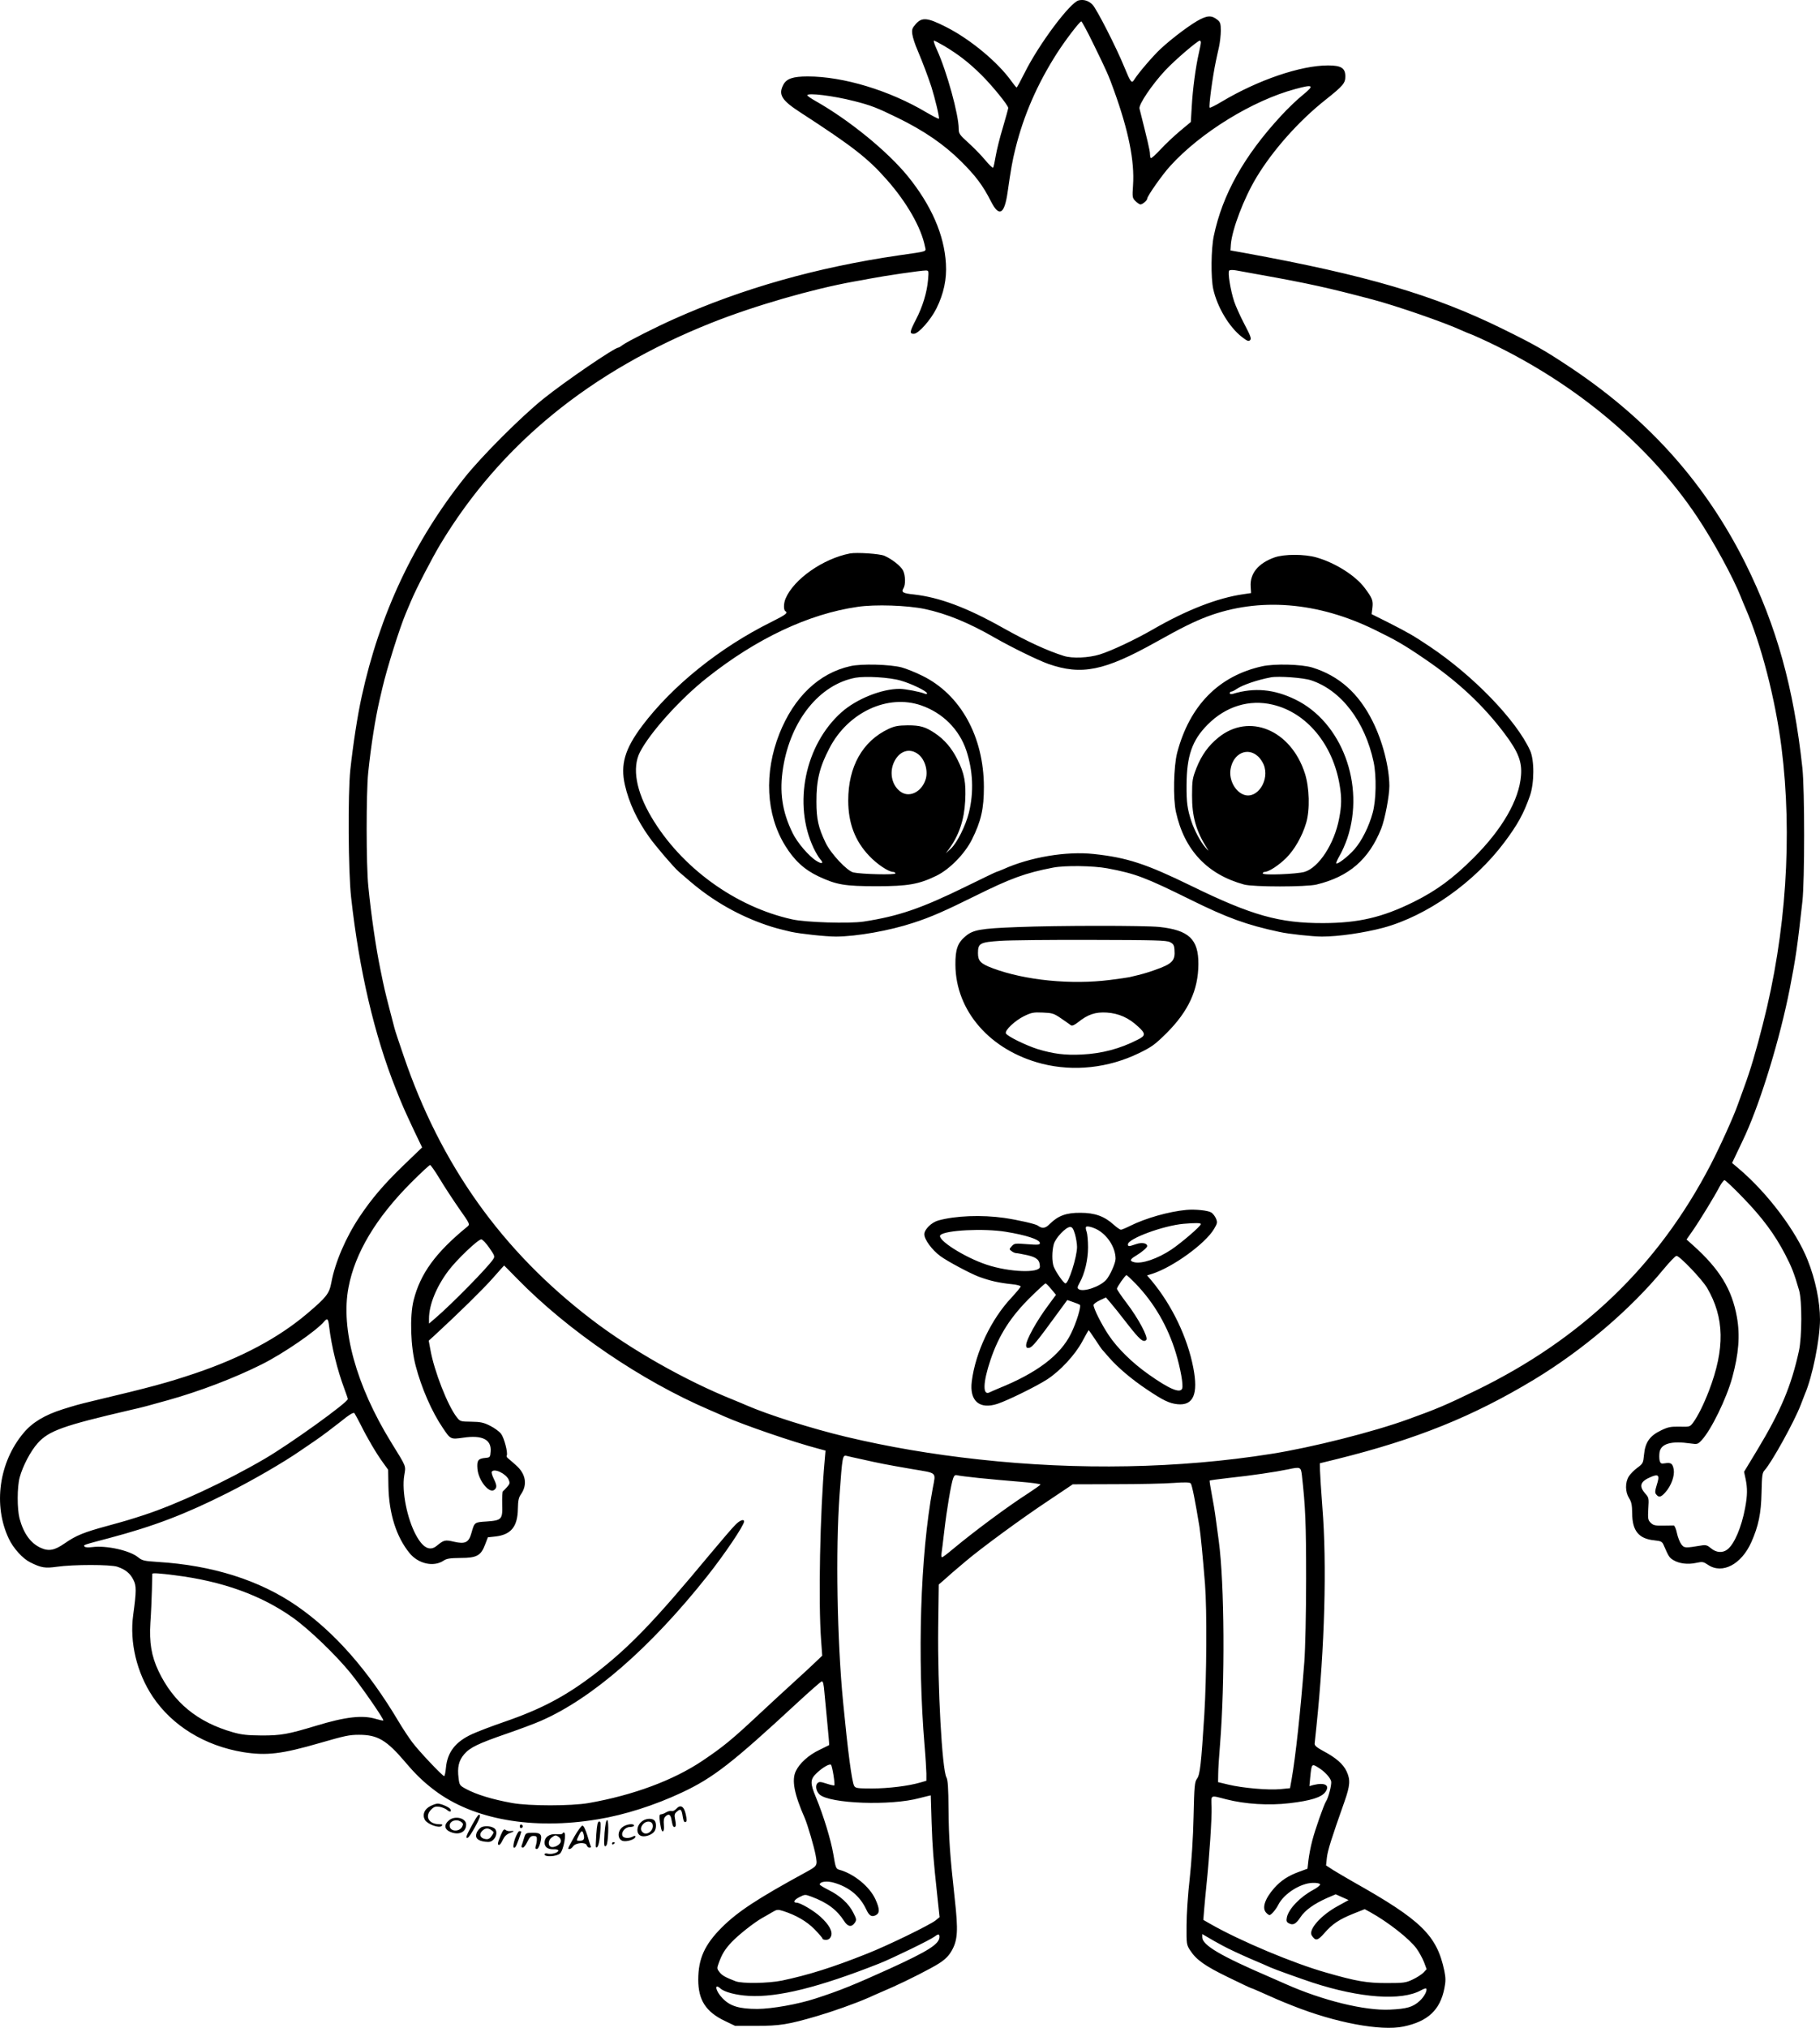 <?xml version="1.0" encoding="UTF-8"?>
<svg xmlns="http://www.w3.org/2000/svg" version="1.0" viewBox="0 0 1322.797 1473.472" preserveAspectRatio="xMidYMid meet">
  <g transform="translate(-246.197,1760.551) scale(0.1,-0.1)" fill="#000000" stroke="none">
    <path d="M10303 17603 c-61 -12 -291 -319 -394 -527 -29 -58 -55 -106 -58 -106 -3 0 -19 19 -36 43 -98 139 -301 308 -478 397 -134 68 -174 72 -219 21 -26 -30 -30 -39 -25 -75 3 -23 20 -75 38 -116 40 -95 75 -189 100 -264 26 -82 61 -227 55 -233 -2 -3 -43 18 -91 46 -269 160 -605 261 -862 261 -108 0 -155 -16 -178 -61 -37 -71 -12 -112 122 -199 379 -246 492 -333 630 -490 146 -165 251 -349 278 -487 8 -38 25 -32 -190 -63 -595 -87 -1137 -240 -1635 -463 -130 -58 -332 -160 -372 -188 -14 -11 -28 -19 -31 -19 -28 0 -387 -245 -545 -372 -161 -129 -450 -418 -573 -573 -369 -463 -618 -994 -748 -1590 -31 -140 -63 -350 -83 -535 -18 -172 -15 -738 6 -925 58 -525 168 -1000 326 -1395 49 -123 55 -136 131 -299 l59 -123 -135 -130 c-142 -137 -230 -240 -319 -373 -101 -151 -179 -333 -206 -480 -15 -80 -36 -106 -175 -224 -210 -178 -479 -321 -816 -435 -203 -68 -308 -97 -749 -202 -104 -25 -123 -31 -210 -58 -133 -42 -223 -96 -287 -173 -179 -213 -222 -526 -107 -768 33 -70 101 -145 156 -172 80 -40 108 -44 194 -32 117 17 390 17 439 0 59 -20 93 -48 116 -94 23 -44 23 -81 -1 -257 -27 -198 26 -419 142 -593 142 -212 379 -357 657 -403 170 -27 280 -14 556 66 184 53 215 60 286 60 136 0 200 -38 338 -200 74 -88 134 -145 211 -203 281 -213 713 -290 1187 -211 195 32 414 102 612 195 228 107 366 215 835 649 92 85 173 156 180 158 10 2 15 -19 20 -80 4 -46 14 -150 22 -232 8 -81 14 -149 12 -151 -2 -1 -34 -17 -71 -35 -78 -37 -144 -97 -171 -154 -31 -65 -12 -166 65 -341 21 -49 67 -206 79 -269 14 -77 14 -78 -70 -124 -354 -193 -496 -287 -611 -401 -126 -126 -172 -228 -172 -381 0 -147 55 -233 193 -299 l75 -36 155 0 c169 0 232 10 440 71 113 33 277 91 375 134 28 13 70 31 95 42 25 11 61 27 80 35 108 48 283 137 337 172 45 29 70 54 92 92 44 78 48 146 22 379 -35 319 -43 434 -45 650 -1 154 -5 211 -15 230 -32 57 -65 660 -60 1093 l4 309 36 31 c41 37 68 61 161 139 111 94 402 308 595 436 l182 122 308 1 c169 0 360 4 423 9 84 6 118 5 126 -3 10 -10 34 -134 64 -317 9 -60 24 -215 40 -413 15 -188 12 -677 -5 -952 -23 -362 -31 -434 -53 -464 -17 -23 -20 -51 -25 -276 -3 -152 -15 -328 -28 -450 -13 -110 -23 -263 -23 -340 -1 -135 0 -141 26 -181 45 -69 106 -113 275 -195 88 -43 164 -79 167 -79 3 0 29 -11 58 -24 125 -56 148 -66 246 -105 309 -123 639 -185 804 -151 178 37 267 120 298 278 10 50 10 75 0 125 -54 259 -166 369 -660 647 -52 30 -119 69 -148 87 l-52 34 6 57 c6 53 35 144 128 407 41 117 44 158 15 220 -25 53 -78 99 -169 147 -48 26 -64 40 -63 54 1 10 7 66 13 124 60 575 77 1178 43 1596 -9 115 -16 233 -17 263 l-1 54 130 32 c570 142 981 307 1425 575 353 213 700 508 943 803 44 53 86 97 94 97 23 0 185 -170 222 -232 127 -217 131 -442 14 -748 -39 -101 -81 -186 -117 -234 -21 -28 -25 -29 -97 -27 -64 1 -83 -2 -136 -28 -81 -39 -114 -87 -122 -176 -6 -61 -8 -65 -49 -95 -23 -17 -51 -45 -62 -63 -27 -44 -26 -112 2 -157 18 -28 22 -50 23 -110 0 -128 48 -186 161 -197 52 -6 57 -8 71 -42 33 -76 39 -85 68 -102 41 -25 104 -33 164 -20 47 10 53 9 87 -14 104 -70 243 3 315 165 52 117 71 209 74 358 3 127 5 146 23 165 51 56 215 352 261 472 13 33 27 69 31 80 55 127 110 401 110 543 0 129 -33 290 -90 432 -83 210 -292 487 -497 661 l-52 44 38 80 c21 44 48 100 59 125 116 257 251 700 322 1060 44 226 55 301 92 635 17 151 17 813 0 970 -63 583 -187 1030 -413 1485 -289 579 -697 1038 -1259 1416 -195 130 -265 171 -505 289 -504 248 -992 391 -1880 553 l-100 18 3 44 c9 109 94 333 184 483 119 199 310 414 505 568 127 101 143 120 143 169 0 61 -30 80 -126 80 -199 0 -509 -106 -772 -263 -45 -27 -85 -47 -88 -44 -8 8 21 225 46 342 5 22 14 67 22 100 7 33 13 86 13 118 0 50 -4 62 -24 78 -40 32 -67 33 -124 5 -62 -30 -204 -136 -289 -215 -55 -51 -165 -179 -194 -227 -17 -27 -26 -14 -69 91 -58 143 -203 427 -233 457 -28 28 -62 39 -99 31z m105 -315 c97 -198 111 -229 150 -338 106 -293 151 -514 139 -691 -6 -87 -5 -92 18 -115 13 -13 30 -24 36 -24 15 0 49 29 49 42 0 18 110 175 167 237 220 243 600 477 911 560 129 35 139 27 56 -41 -39 -31 -112 -100 -162 -155 -267 -289 -425 -570 -488 -872 -20 -95 -22 -304 -4 -386 29 -130 114 -274 207 -347 40 -31 50 -35 61 -24 11 11 3 31 -42 117 -30 57 -63 131 -74 164 -27 82 -48 213 -36 224 5 6 27 6 54 1 25 -5 99 -18 165 -30 354 -63 510 -98 823 -181 171 -45 524 -167 647 -224 31 -14 58 -25 60 -25 2 0 35 -14 72 -31 662 -301 1219 -759 1580 -1299 118 -177 261 -439 317 -580 10 -25 24 -61 33 -80 116 -266 218 -663 263 -1015 81 -639 34 -1353 -135 -2010 -50 -198 -91 -336 -135 -455 -17 -47 -38 -104 -46 -127 -31 -89 -128 -304 -200 -443 -381 -732 -936 -1265 -1709 -1640 -216 -105 -280 -132 -485 -206 -251 -92 -706 -207 -1000 -253 -668 -106 -1401 -120 -2125 -40 -339 37 -656 91 -963 164 -251 60 -564 159 -727 230 -16 7 -58 25 -93 39 -347 139 -747 366 -1032 585 -651 498 -1095 1122 -1365 1916 -32 93 -62 183 -66 200 -4 16 -22 84 -39 150 -31 121 -35 137 -63 275 -32 154 -67 392 -88 605 -16 155 -16 676 -1 825 21 203 52 396 83 530 6 25 15 65 21 90 33 141 124 431 170 540 11 25 27 63 36 85 37 90 155 317 217 420 436 722 1088 1254 1966 1604 314 125 734 246 1039 301 36 6 85 15 110 20 114 22 375 60 410 60 22 0 23 -2 17 -69 -8 -91 -39 -194 -88 -288 -46 -89 -48 -103 -15 -103 33 0 122 100 164 184 53 107 76 213 69 326 -12 209 -106 424 -277 635 -147 180 -423 406 -668 545 -34 19 -62 38 -62 43 -1 20 188 -3 340 -42 119 -30 166 -48 315 -121 191 -93 337 -193 460 -315 108 -107 160 -176 219 -292 59 -117 98 -96 121 63 24 169 36 236 57 319 60 243 160 472 303 695 59 92 164 230 176 230 4 0 44 -73 87 -162z m-1079 -19 c101 -61 176 -119 265 -207 79 -78 196 -222 196 -241 0 -6 -18 -70 -39 -142 -22 -72 -45 -165 -52 -207 -7 -42 -15 -80 -19 -85 -3 -4 -30 22 -59 57 -29 35 -84 91 -122 125 -63 57 -69 66 -69 101 0 102 -86 415 -158 573 -17 37 -27 67 -22 67 6 0 41 -19 79 -41z m1861 27 c0 -8 -7 -43 -15 -78 -23 -101 -44 -258 -51 -383 l-7 -116 -78 -65 c-43 -36 -107 -96 -142 -134 -35 -38 -67 -67 -71 -63 -3 3 -6 18 -6 32 0 21 -20 105 -76 327 -8 29 91 175 187 278 69 74 235 216 251 216 5 0 8 -6 8 -14z m-5531 -8258 c34 -57 98 -154 141 -216 79 -112 79 -113 58 -130 -231 -189 -341 -341 -390 -535 -29 -117 -22 -339 16 -479 42 -160 117 -331 195 -446 58 -87 58 -86 151 -73 137 20 204 -13 198 -99 -3 -43 -4 -45 -38 -48 -53 -5 -63 -18 -58 -79 7 -85 86 -183 123 -153 20 16 19 33 -5 82 -11 22 -17 45 -14 49 17 28 102 -12 123 -57 10 -24 9 -30 -11 -53 -13 -14 -26 -28 -31 -32 -4 -3 -6 -44 -5 -92 4 -112 -3 -119 -113 -127 -90 -6 -88 -4 -111 -85 -19 -68 -45 -81 -127 -62 -64 15 -73 13 -125 -30 -50 -41 -100 -15 -150 77 -65 119 -105 319 -86 434 12 74 19 56 -95 241 -254 412 -368 825 -310 1126 47 250 201 507 456 762 70 70 131 127 137 127 5 0 37 -46 71 -102z m9472 -136 c138 -142 229 -264 305 -410 48 -92 66 -138 102 -262 22 -77 21 -337 -1 -440 -56 -256 -132 -437 -304 -722 l-95 -157 11 -51 c14 -67 14 -119 -3 -210 -26 -141 -79 -266 -130 -304 -34 -26 -80 -23 -118 9 -26 22 -38 26 -67 21 -122 -20 -127 -20 -149 8 -11 15 -26 52 -32 82 -6 30 -17 54 -23 55 -7 0 -42 0 -79 -1 -56 -1 -70 2 -89 21 -19 19 -21 29 -17 102 5 77 4 81 -24 112 -46 54 -34 87 46 120 53 22 62 10 40 -58 -14 -46 -15 -59 -4 -71 19 -24 35 -20 68 18 41 47 66 117 59 163 -8 44 -20 53 -63 46 -29 -5 -34 -2 -40 21 -3 14 -3 42 0 61 12 61 86 82 224 62 51 -7 53 -7 83 25 69 75 179 301 221 453 47 173 58 306 34 440 -36 202 -125 348 -319 522 l-47 42 44 63 c49 70 158 248 196 321 14 26 30 47 36 47 6 0 67 -57 135 -128z m-9113 -363 c40 -58 42 -63 28 -84 -38 -58 -298 -323 -418 -426 l-48 -41 0 36 c0 100 53 231 141 348 59 79 215 228 239 228 9 0 35 -28 58 -61z m203 -225 c369 -378 900 -740 1399 -954 41 -18 89 -38 105 -46 142 -63 505 -188 689 -236 l48 -13 -6 -70 c-34 -372 -47 -1033 -26 -1310 l8 -110 -47 -45 c-26 -25 -98 -92 -161 -149 -63 -57 -173 -159 -245 -226 -203 -190 -265 -241 -418 -344 -210 -141 -502 -250 -827 -307 -128 -22 -430 -22 -554 0 -145 26 -262 62 -336 102 -47 25 -49 29 -55 79 -10 78 1 127 40 173 43 50 101 78 312 151 93 32 202 73 243 91 374 162 799 532 1214 1055 126 159 266 367 266 395 0 20 -31 9 -63 -24 -19 -18 -101 -114 -183 -212 -407 -490 -582 -672 -829 -864 -215 -166 -393 -261 -665 -355 -91 -31 -198 -72 -239 -91 -119 -55 -178 -131 -188 -245 -3 -33 -9 -59 -13 -59 -12 0 -185 183 -231 245 -25 33 -70 101 -99 150 -223 375 -467 652 -740 841 -270 187 -615 296 -1011 320 -101 7 -113 9 -146 36 -61 48 -228 85 -329 72 -32 -4 -54 -2 -58 4 -7 12 -15 10 182 62 324 86 551 173 857 327 183 92 409 223 530 307 17 11 66 45 110 75 44 30 124 90 177 132 69 56 99 74 106 66 5 -7 26 -46 47 -87 46 -93 114 -209 162 -274 l36 -50 2 -120 c4 -198 57 -367 153 -485 64 -79 176 -104 249 -55 22 15 47 18 123 19 117 0 148 17 178 98 l20 52 55 6 c113 13 161 71 163 201 1 59 6 83 22 105 49 70 36 149 -36 212 -26 23 -53 47 -60 52 -7 6 -10 14 -7 18 10 18 -18 127 -41 158 -13 17 -50 44 -81 59 -47 24 -71 28 -136 29 -76 1 -81 2 -103 30 -67 83 -167 339 -194 494 l-12 65 39 35 c181 167 355 338 424 416 46 52 84 95 85 95 1 0 43 -43 95 -96z m-1367 -346 c18 -149 59 -315 112 -457 13 -35 24 -67 24 -71 0 -25 -421 -328 -605 -435 -282 -165 -637 -330 -879 -409 -105 -34 -132 -42 -256 -76 -181 -49 -234 -71 -318 -129 -73 -51 -116 -59 -173 -33 -74 33 -126 105 -155 214 -18 69 -18 228 1 298 22 82 79 191 131 249 81 90 183 127 674 241 85 19 133 32 275 72 228 64 478 159 678 259 157 78 400 245 456 313 22 26 29 19 35 -36z m3876 -967 c124 -28 163 -36 360 -70 188 -32 174 -18 151 -141 -90 -485 -113 -1224 -59 -1870 7 -80 12 -170 13 -200 l0 -54 -45 -13 c-86 -25 -231 -43 -350 -43 -107 0 -120 2 -130 19 -17 32 -46 253 -80 606 -44 450 -55 1107 -26 1510 20 277 22 288 50 282 11 -3 64 -15 116 -26z m3194 -113 c26 -229 31 -350 31 -753 0 -257 -6 -509 -13 -605 -28 -362 -63 -686 -93 -857 l-11 -61 -72 -7 c-87 -8 -272 8 -376 33 l-75 18 1 59 c0 33 6 128 13 210 37 458 33 1174 -9 1485 -5 36 -14 106 -21 155 -6 50 -20 133 -30 184 -10 52 -17 97 -15 99 2 1 63 10 136 18 169 18 344 44 435 63 88 19 92 17 99 -41z m-2349 -22 c77 -8 211 -20 297 -27 86 -7 155 -16 152 -21 -3 -5 -43 -33 -87 -62 -153 -98 -396 -279 -551 -408 -38 -32 -72 -58 -77 -58 -5 0 -6 12 -4 28 2 15 12 88 20 162 18 156 50 346 65 385 7 19 15 25 28 21 9 -3 80 -12 157 -20z m-5840 -707 c343 -43 626 -145 854 -307 119 -84 316 -274 422 -405 83 -103 244 -336 237 -343 -2 -2 -26 3 -53 11 -98 30 -221 16 -438 -50 -202 -61 -252 -70 -392 -70 -104 1 -146 5 -209 23 -260 74 -433 217 -542 445 -52 111 -68 207 -59 352 5 66 9 172 11 235 1 63 3 117 3 120 1 7 59 3 166 -11z m4785 -1453 c6 -38 9 -71 6 -73 -3 -3 -28 3 -56 12 -46 15 -54 15 -67 3 -17 -18 -9 -59 16 -82 74 -67 519 -83 726 -26 17 4 42 11 56 14 l26 6 6 -198 c7 -191 11 -249 43 -547 l15 -140 -28 -23 c-41 -33 -346 -182 -498 -242 -251 -100 -426 -155 -620 -196 -99 -20 -288 -23 -336 -5 -75 29 -99 42 -118 67 -18 23 -19 28 -6 63 23 65 45 102 94 154 48 51 160 140 221 175 19 10 52 30 73 42 35 21 42 22 80 10 94 -30 172 -75 229 -133 32 -33 58 -63 58 -68 0 -5 11 -9 25 -9 17 0 29 8 36 24 16 34 -11 85 -76 144 -48 44 -146 102 -173 102 -28 0 -19 21 19 40 41 21 43 21 88 4 116 -43 186 -96 238 -177 27 -43 56 -47 79 -11 12 18 11 27 -12 71 -32 65 -96 124 -179 165 -36 18 -65 36 -65 40 0 22 54 28 104 13 110 -32 187 -96 233 -192 22 -48 39 -58 68 -45 32 15 32 45 0 116 -42 93 -158 187 -262 215 -25 7 -28 14 -44 112 -18 106 -72 283 -128 418 -42 100 -41 128 7 173 42 40 93 70 104 60 4 -4 12 -38 18 -76z m3525 55 c44 -27 85 -71 92 -99 5 -23 -20 -121 -38 -147 -14 -21 -79 -204 -99 -283 -12 -44 -24 -109 -28 -143 l-7 -62 -60 -22 c-80 -29 -133 -64 -182 -119 -69 -79 -91 -147 -57 -180 8 -9 19 -16 23 -16 12 0 47 41 64 75 40 80 161 157 250 159 30 1 52 -4 54 -11 2 -6 -22 -25 -54 -42 -92 -50 -175 -136 -188 -198 -5 -26 -2 -34 15 -43 31 -16 51 -5 85 46 33 50 98 96 192 138 l63 27 47 -21 47 -21 -78 -43 c-124 -67 -216 -172 -190 -214 27 -42 43 -39 91 16 58 67 107 100 211 142 l83 33 42 -23 c128 -71 282 -192 333 -261 20 -27 45 -73 56 -101 l19 -51 -23 -25 c-13 -13 -48 -36 -78 -50 -50 -24 -66 -26 -190 -26 -144 0 -220 13 -439 76 -240 68 -625 230 -839 352 l-54 31 6 75 c3 41 11 118 16 170 22 213 41 500 38 575 -3 92 -13 87 107 56 137 -35 309 -46 460 -28 153 18 230 42 259 80 37 50 -1 73 -87 52 l-28 -8 6 64 c10 100 11 101 60 70z m-2755 -1229 c0 -52 -78 -102 -365 -233 -254 -115 -356 -157 -535 -215 -128 -42 -316 -75 -422 -76 -133 0 -200 20 -255 78 -51 52 -62 113 -14 70 29 -26 115 -48 204 -53 211 -13 512 62 952 236 95 38 371 172 400 195 26 20 35 20 35 -2z m2060 -65 c36 -20 124 -61 195 -92 72 -30 139 -60 150 -65 33 -15 215 -80 308 -111 344 -112 644 -134 786 -56 18 10 35 16 38 14 12 -12 -13 -60 -47 -91 -50 -45 -92 -57 -216 -63 -183 -9 -491 67 -758 186 -23 10 -75 33 -116 51 -358 154 -490 232 -490 289 l0 23 43 -25 c23 -14 71 -41 107 -60z M8640 13584 c-194 -37 -408 -186 -468 -327 -15 -34 -16 -84 -2 -92 21 -13 6 -25 -102 -79 -375 -186 -719 -463 -939 -755 -126 -168 -159 -281 -125 -430 29 -127 88 -254 175 -376 47 -67 182 -224 217 -254 16 -14 54 -46 84 -72 165 -141 354 -248 555 -316 53 -18 79 -25 175 -48 68 -15 253 -35 329 -35 150 1 389 43 561 100 127 41 229 86 445 193 262 130 368 169 570 208 85 17 294 14 395 -5 204 -38 277 -66 605 -228 267 -132 407 -183 645 -234 66 -15 243 -34 310 -34 121 0 305 27 445 64 318 86 662 329 881 621 96 128 140 208 185 336 33 93 34 263 1 333 -101 220 -412 542 -729 754 -118 79 -153 99 -300 174 l-122 61 6 47 c6 52 -1 70 -56 143 -67 90 -214 183 -351 222 -86 25 -235 25 -305 0 -118 -42 -179 -117 -173 -211 l3 -48 -55 -8 c-189 -27 -414 -115 -655 -254 -132 -76 -303 -157 -390 -184 -81 -25 -199 -30 -260 -11 -121 38 -263 103 -445 205 -263 148 -461 221 -646 242 -79 8 -93 16 -76 44 17 27 15 95 -3 131 -17 32 -80 82 -135 106 -35 15 -200 26 -250 17z m545 -404 c158 -34 318 -99 510 -210 121 -69 311 -162 387 -189 241 -84 407 -50 778 157 191 107 278 150 378 188 375 140 800 107 1216 -97 152 -74 213 -109 358 -208 245 -166 430 -339 587 -548 97 -129 126 -203 118 -301 -13 -179 -137 -393 -347 -602 -148 -148 -271 -238 -435 -319 -227 -112 -399 -152 -655 -153 -320 -1 -521 56 -961 271 -328 160 -465 205 -707 231 -198 22 -465 -23 -659 -111 -24 -10 -46 -19 -49 -19 -3 0 -103 -48 -221 -106 -326 -160 -491 -216 -744 -255 -105 -16 -421 -6 -519 16 -414 91 -808 378 -1024 744 -111 188 -141 357 -83 471 73 142 292 386 487 540 360 286 740 465 1095 516 127 19 363 11 490 -16z M8642 12765 c-228 -51 -409 -224 -515 -490 -113 -285 -98 -587 41 -813 66 -108 140 -176 244 -225 131 -61 189 -71 423 -71 225 0 306 14 433 76 96 47 205 158 258 263 67 135 87 223 87 383 -1 366 -170 671 -447 807 -50 25 -118 52 -151 61 -84 22 -293 28 -373 9z m367 -105 c77 -22 191 -77 191 -93 0 -5 -8 -6 -17 -2 -34 14 -138 34 -180 35 -132 1 -316 -73 -425 -170 -266 -237 -354 -668 -202 -988 15 -31 36 -67 47 -79 29 -32 14 -39 -27 -13 -54 33 -139 132 -173 202 -77 157 -98 301 -69 478 56 343 265 602 526 651 74 13 247 3 329 -21z m148 -180 c156 -54 276 -173 328 -327 49 -148 56 -302 19 -453 -23 -93 -86 -219 -130 -260 l-38 -35 26 35 c71 99 108 209 115 345 7 135 -5 200 -57 303 -41 82 -94 144 -163 190 -69 46 -106 57 -197 57 -70 -1 -95 -5 -140 -26 -189 -89 -293 -274 -293 -520 0 -164 49 -294 152 -402 56 -60 141 -117 174 -117 9 0 17 -5 17 -11 0 -12 -245 -6 -305 7 -46 10 -164 136 -202 215 -53 110 -67 172 -67 299 -1 155 23 253 95 390 135 260 423 394 666 310z m-21 -355 c47 -36 72 -116 55 -178 -26 -91 -113 -139 -178 -98 -66 42 -90 137 -54 217 38 83 113 108 177 59z M11635 12764 c-315 -70 -526 -284 -617 -627 -26 -99 -31 -334 -9 -432 61 -277 228 -454 496 -527 68 -18 448 -18 525 0 236 57 381 182 471 407 27 69 59 237 59 310 -1 137 -49 325 -122 470 -101 203 -244 330 -438 390 -79 24 -275 29 -365 9z m357 -102 c219 -73 391 -299 454 -595 21 -103 18 -276 -7 -367 -27 -100 -79 -204 -133 -266 -45 -51 -122 -111 -132 -102 -3 3 9 29 25 57 17 28 41 84 55 124 131 390 -40 846 -378 1010 -155 75 -297 88 -453 41 -14 -4 -23 -2 -23 5 0 6 5 11 11 11 6 0 23 8 37 18 45 31 155 68 252 86 56 10 236 -3 292 -22z m-279 -177 c246 -58 437 -288 486 -586 15 -89 14 -149 -4 -241 -35 -185 -148 -357 -252 -388 -57 -16 -303 -26 -303 -11 0 6 6 11 14 11 29 0 101 47 155 100 61 60 118 160 146 255 29 96 24 259 -9 361 -102 317 -406 442 -629 260 -73 -59 -122 -128 -159 -221 -29 -74 -32 -90 -32 -200 -1 -149 29 -258 107 -380 17 -27 16 -27 -12 5 -31 34 -79 124 -99 185 -30 90 -37 139 -36 265 1 213 40 327 154 441 131 132 303 185 473 144z m-106 -377 c14 -13 31 -38 39 -57 47 -111 -44 -253 -141 -221 -66 22 -113 110 -99 188 20 115 125 162 201 90z M9855 10869 c-267 -10 -321 -20 -375 -66 -58 -48 -75 -96 -74 -208 2 -336 253 -623 630 -719 230 -58 482 -31 704 77 93 45 116 62 201 146 159 159 230 313 231 501 1 181 -69 247 -284 270 -108 11 -739 11 -1033 -1z m1110 -109 c24 -12 31 -22 33 -54 7 -82 -15 -104 -143 -149 -62 -22 -91 -30 -185 -52 -14 -3 -77 -12 -140 -20 -283 -36 -618 -3 -853 85 -88 33 -107 53 -107 109 0 72 13 80 161 90 68 5 367 8 664 7 459 -1 544 -3 570 -16z m-790 -555 c32 -22 64 -44 70 -49 9 -7 26 1 53 22 71 57 126 75 208 70 87 -6 158 -37 228 -102 56 -51 56 -66 -3 -95 -128 -66 -261 -101 -407 -108 -121 -6 -206 5 -319 39 -86 27 -225 95 -232 115 -9 22 65 92 132 125 53 26 69 29 136 26 70 -3 80 -6 134 -43z M11085 8814 c-129 -12 -296 -60 -407 -115 -32 -16 -63 -29 -69 -29 -6 0 -30 16 -52 36 -68 62 -138 87 -242 87 -103 1 -162 -21 -222 -80 -33 -34 -56 -37 -88 -13 -16 12 -143 41 -245 56 -163 23 -354 16 -479 -19 -49 -14 -101 -65 -101 -100 0 -38 56 -114 117 -159 50 -37 215 -125 278 -149 81 -30 146 -45 243 -55 34 -3 62 -11 62 -16 0 -6 -30 -42 -66 -81 -148 -157 -262 -396 -289 -609 -18 -142 56 -206 187 -163 71 23 283 127 360 177 95 61 205 180 256 276 24 45 45 82 47 82 1 0 22 -30 46 -66 24 -37 48 -72 54 -78 5 -6 28 -31 49 -56 65 -74 165 -158 271 -229 122 -82 166 -103 226 -109 114 -11 151 73 114 265 -42 219 -155 456 -305 635 l-31 36 38 12 c150 48 387 220 449 326 24 40 25 48 14 75 -7 17 -23 37 -34 44 -23 15 -118 25 -181 19z m105 -103 c0 -15 -139 -134 -214 -185 -101 -67 -215 -106 -271 -92 -35 9 -31 21 13 47 43 26 82 59 82 70 0 22 -40 29 -82 14 -53 -18 -58 -18 -58 -1 0 41 257 136 405 149 82 7 125 7 125 -2z m-741 -47 c71 -45 121 -130 121 -205 0 -32 -40 -121 -68 -153 -45 -50 -166 -91 -200 -68 -11 7 -10 16 5 43 39 69 63 171 63 261 0 48 -5 99 -10 113 -6 15 -8 30 -5 35 7 11 59 -4 94 -26z m-174 -26 c8 -28 15 -70 15 -93 0 -71 -61 -265 -84 -265 -13 0 -70 82 -86 123 -13 37 -13 111 1 162 13 46 88 125 119 125 15 0 23 -12 35 -52z m-503 17 c149 -24 248 -57 248 -82 0 -13 -14 -14 -93 -8 -87 7 -93 6 -112 -15 -19 -22 -19 -22 0 -36 10 -8 25 -14 32 -14 8 0 45 -7 82 -15 70 -16 91 -36 91 -84 0 -48 -223 -40 -387 15 -163 54 -366 184 -336 215 35 36 316 50 475 24z m944 -377 c134 -139 234 -311 292 -503 33 -109 56 -234 46 -259 -14 -37 -93 -4 -244 103 -119 84 -225 188 -290 285 -52 78 -110 193 -110 219 0 7 20 22 45 34 l45 21 32 -37 c18 -21 74 -90 123 -154 90 -116 117 -139 138 -118 17 17 -56 155 -143 269 -38 50 -70 97 -70 103 0 13 61 99 69 99 4 0 34 -28 67 -62z m-613 -40 l34 -41 -56 -76 c-85 -114 -161 -251 -161 -291 0 -16 5 -21 22 -18 22 3 55 43 200 242 l77 105 41 -14 c23 -8 45 -17 50 -20 13 -8 -24 -129 -64 -210 -77 -157 -248 -286 -526 -398 -25 -10 -53 -23 -64 -28 -53 -29 -51 69 5 235 61 181 148 317 298 463 52 51 98 93 102 93 4 0 23 -19 42 -42z M5590 4482 c-44 -22 -60 -62 -40 -100 19 -32 103 -63 122 -44 9 9 6 12 -16 12 -77 0 -110 57 -60 107 21 21 32 24 61 20 20 -4 44 -14 54 -23 20 -18 36 -14 24 6 -9 15 -68 40 -92 40 -10 0 -34 -8 -53 -18z M7376 4461 c-10 -11 -24 -17 -31 -15 -7 3 -24 0 -37 -7 -23 -13 -29 -15 -47 -18 -9 -1 -7 -41 5 -98 9 -44 27 -25 21 22 -3 32 0 50 10 60 26 26 40 17 47 -30 7 -42 15 -53 28 -40 3 3 2 25 -3 48 -7 36 -5 44 13 59 27 24 34 17 42 -36 5 -32 11 -43 20 -40 11 4 11 15 2 57 -13 59 -39 73 -70 38z M5895 4348 c-46 -84 -52 -102 -33 -96 14 4 87 134 88 156 0 28 -18 8 -55 -60z M5727 4380 c-40 -32 -37 -67 9 -86 62 -26 114 -1 114 54 0 46 -79 67 -123 32z m87 -13 c15 -11 16 -17 7 -35 -22 -41 -91 -35 -91 8 0 35 51 51 84 27z M7132 4374 c-47 -32 -50 -99 -6 -110 30 -8 81 13 94 37 14 24 12 63 -2 77 -17 17 -59 15 -86 -4z m73 -24 c13 -41 -39 -86 -70 -60 -20 16 -19 39 2 62 22 24 60 23 68 -2z M6856 4288 c-6 -91 -3 -110 13 -92 14 15 20 184 6 184 -8 0 -14 -32 -19 -92z M6796 4278 c-3 -50 -5 -93 -3 -94 13 -13 25 25 31 99 6 71 5 87 -7 87 -11 0 -16 -23 -21 -92z M6240 4335 c0 -9 5 -15 11 -13 6 2 11 8 11 13 0 5 -5 11 -11 13 -6 2 -11 -4 -11 -13z M6986 4329 c-37 -29 -37 -85 -1 -99 29 -11 95 10 95 30 0 7 -6 8 -19 0 -29 -15 -68 -12 -75 6 -11 28 21 64 54 64 17 0 30 5 30 10 0 18 -57 11 -84 -11z M5960 4328 c-13 -8 -29 -26 -34 -41 -13 -36 7 -57 61 -64 33 -4 45 -1 62 16 24 24 28 63 8 80 -23 18 -70 22 -97 9z m75 -22 c18 -13 18 -15 1 -40 -13 -20 -24 -26 -43 -24 -38 4 -52 32 -29 57 22 24 45 27 71 7z M6638 4263 c-54 -97 -52 -93 -36 -93 7 0 18 9 25 19 17 27 91 33 99 9 3 -10 12 -18 20 -18 8 0 13 3 11 8 -3 4 -15 40 -26 80 -14 44 -27 72 -36 72 -7 0 -33 -35 -57 -77z m66 12 c8 -33 1 -45 -29 -45 -25 0 -25 0 -8 35 20 42 29 44 37 10z M6101 4269 c-24 -58 -25 -69 -11 -69 5 0 18 17 27 38 13 26 28 40 53 49 34 12 33 17 -3 13 -10 -1 -24 3 -31 9 -10 9 -18 0 -35 -40z M6205 4245 c-17 -52 -15 -80 4 -59 7 7 41 100 41 111 0 2 -6 3 -13 3 -7 0 -21 -25 -32 -55z M6270 4247 c-6 -21 -14 -45 -17 -53 -3 -8 1 -14 9 -14 7 0 22 19 33 43 16 33 25 42 45 42 20 0 25 -5 24 -25 0 -14 -4 -35 -8 -47 -5 -17 -3 -23 7 -23 9 0 19 18 26 46 15 60 5 73 -59 72 -47 -1 -48 -2 -60 -41z M6550 4282 c0 -4 -20 -6 -44 -4 -51 4 -86 -21 -86 -62 0 -32 24 -49 65 -48 19 1 35 -3 35 -9 0 -15 -48 -30 -76 -23 -14 4 -24 2 -24 -5 0 -21 87 -16 112 6 26 24 50 153 28 153 -5 0 -10 -3 -10 -8z m-26 -25 c10 -7 17 -22 14 -33 -4 -23 -49 -47 -72 -38 -23 9 -20 50 6 68 27 19 29 19 52 3z M6910 4209 c0 -5 5 -7 10 -4 6 3 10 8 10 11 0 2 -4 4 -10 4 -5 0 -10 -5 -10 -11z"></path>
  </g>
</svg>
